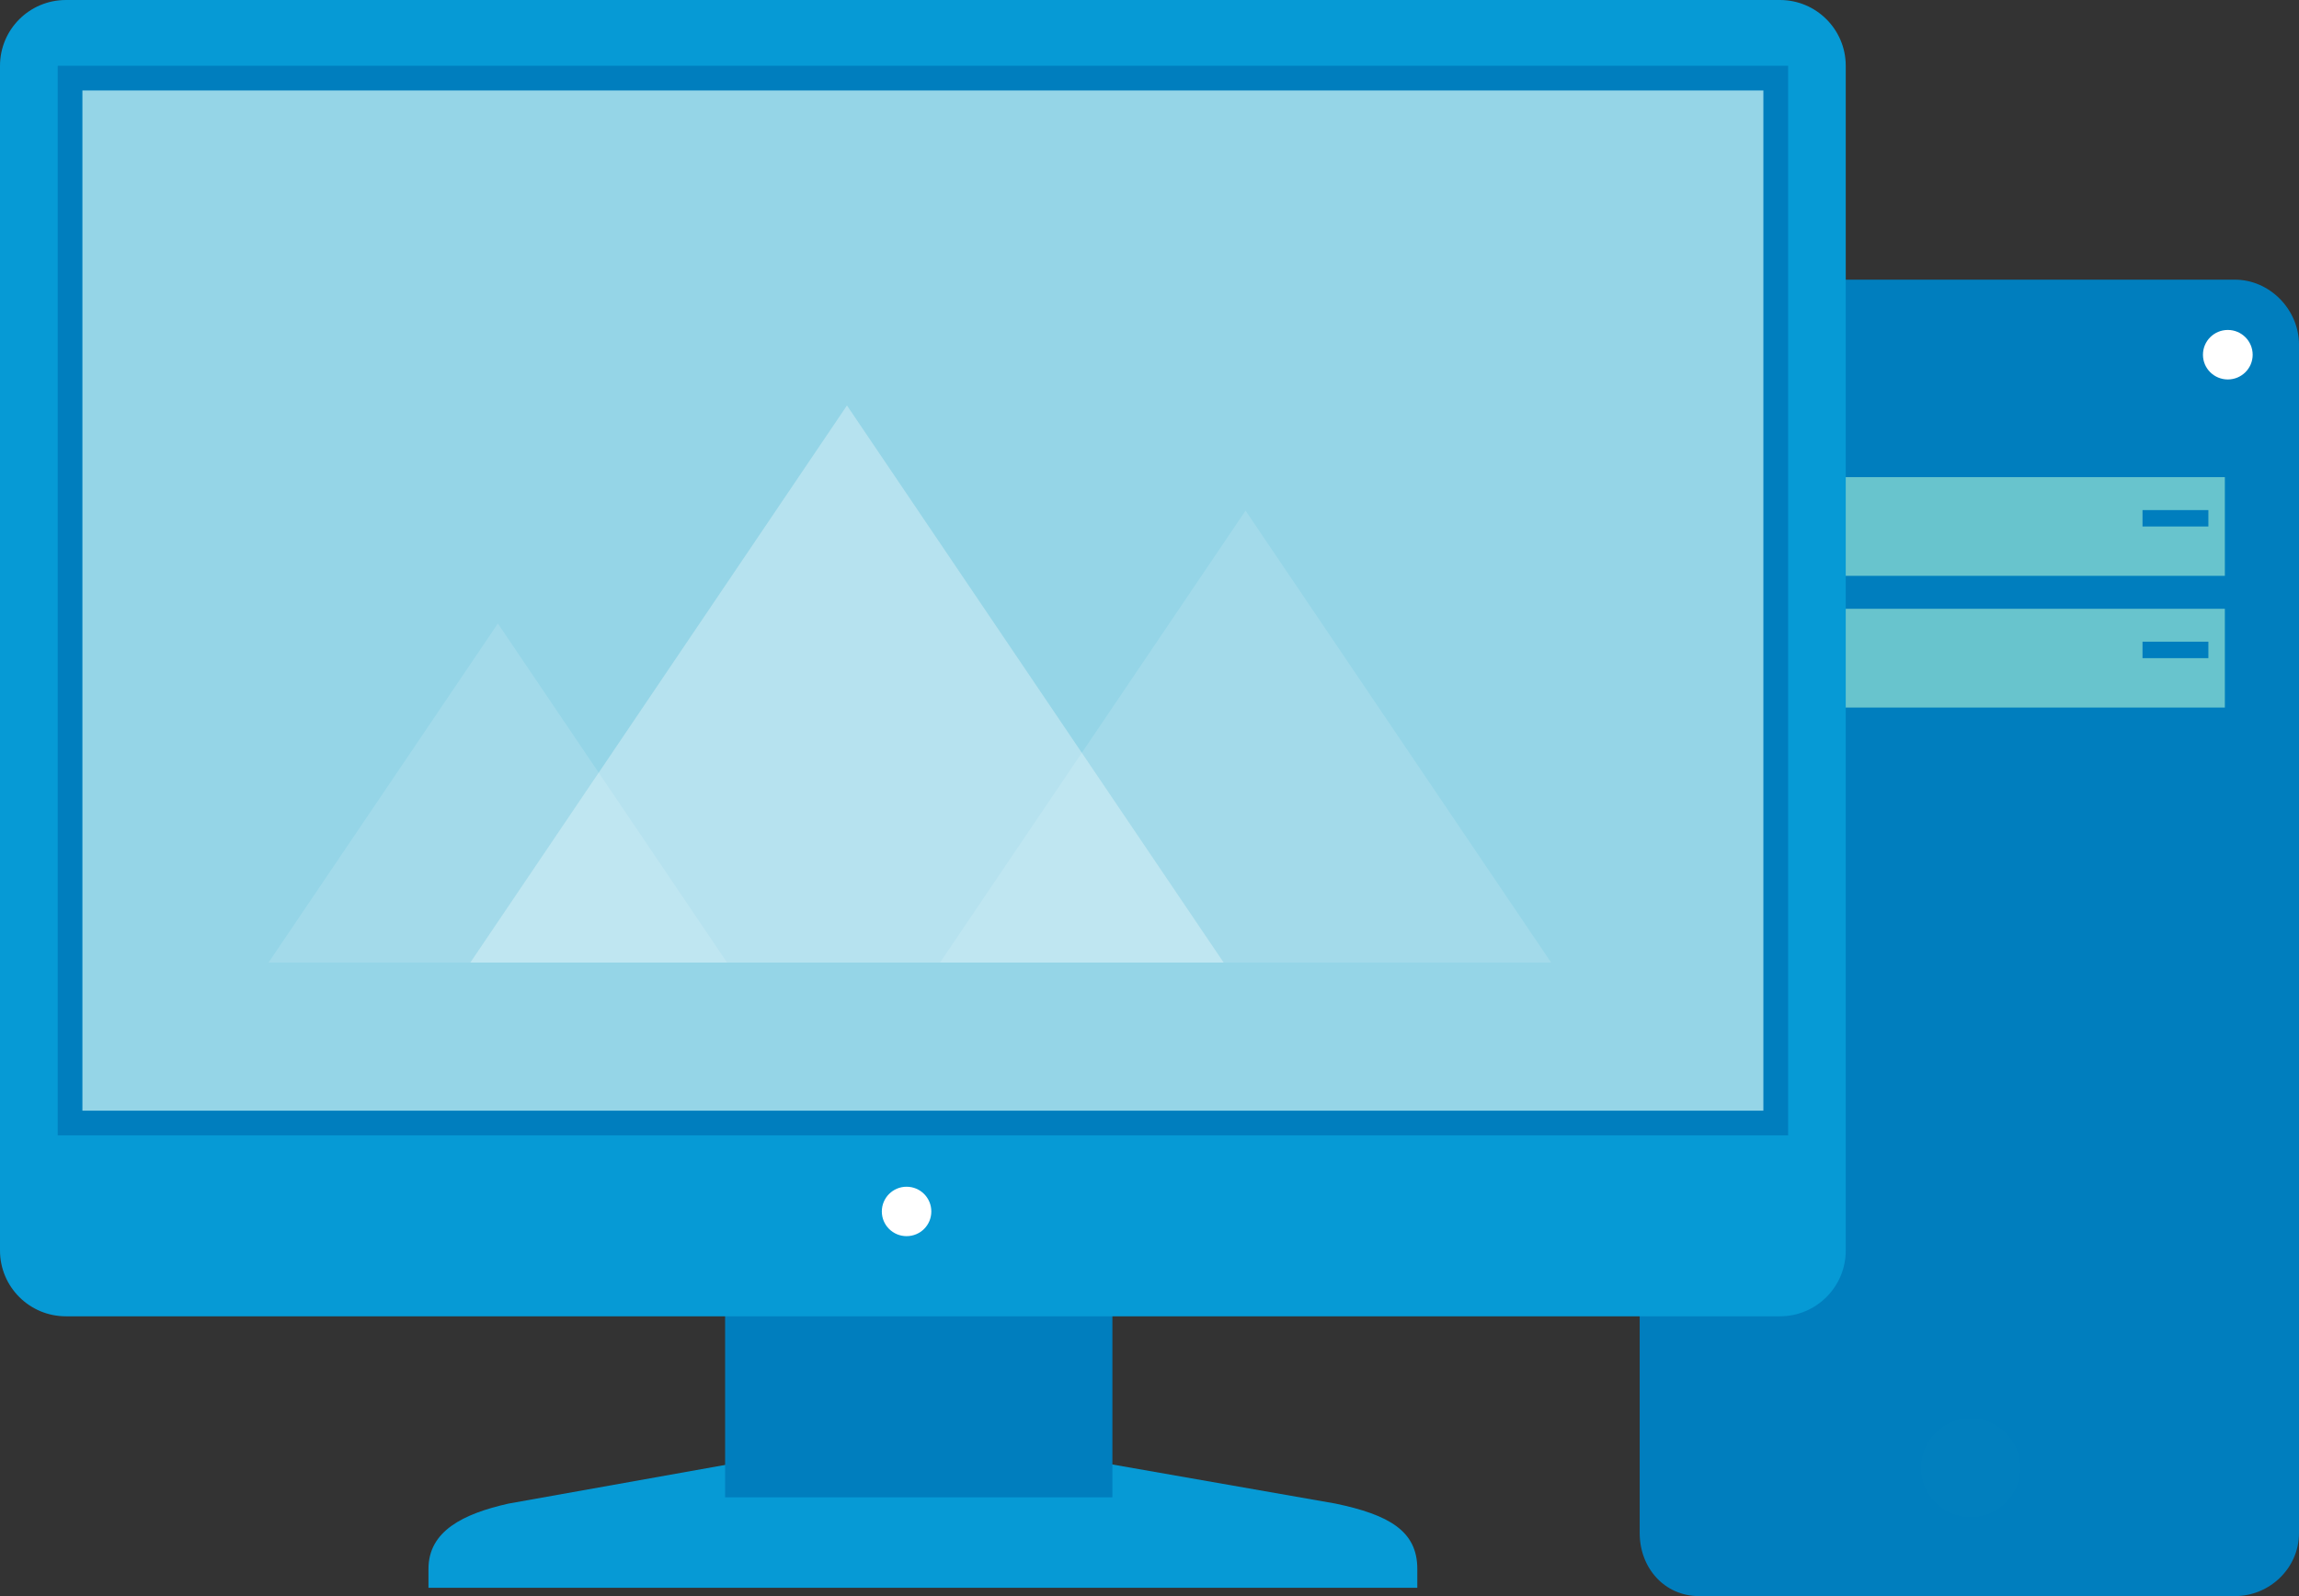 <svg width="72" height="50" viewBox="0 0 72 50" fill="none" xmlns="http://www.w3.org/2000/svg">
<rect x="0" y="0" width="72" height="50" fill="#333333" stroke="none"/>
<path d="M44.387 49.74V49.146C44.387 47.961 43.502 47.453 41.826 47.102L28.756 44.811L15.926 47.102C14.507 47.421 13.419 47.961 13.419 49.146V49.74H44.387Z" fill="#069AD5"/>
<path d="M34.838 35.049H22.709V46.906H34.838V35.049Z" fill="#007EBE"/>
<path d="M69.995 8.761H53.209C52.132 8.761 51.352 9.696 51.352 10.797V48.025C51.352 49.123 52.134 50 53.209 50H69.995C71.08 50 72 49.125 72 48.025V10.797C72 9.694 71.08 8.761 69.995 8.761Z" fill="#007EBE"/>
<path d="M69.678 14.947H53.161V18.039H69.678V14.947Z" fill="#68C4CD"/>
<path d="M69.678 19.071H53.161V22.165H69.678V19.071Z" fill="#68C4CD"/>
<path d="M70.549 11.113C70.549 11.541 70.2 11.887 69.771 11.887C69.342 11.887 68.992 11.543 68.992 11.113C68.992 10.682 69.342 10.336 69.771 10.336C70.2 10.336 70.549 10.684 70.549 11.113Z" fill="white"/>
<g opacity="0.25">
<g opacity="0.25">
<g opacity="0.25">
<path opacity="0.25" d="M63.263 45.981C63.263 46.834 62.568 47.523 61.715 47.523C60.862 47.523 60.167 46.833 60.167 45.981C60.167 45.123 60.862 44.435 61.715 44.435C62.568 44.435 63.263 45.123 63.263 45.981Z" fill="white"/>
</g>
</g>
</g>
<path d="M57.805 39.174C57.805 40.313 56.881 41.235 55.744 41.235H2.065C0.921 41.235 0 40.311 0 39.174V2.061C0 0.922 0.923 0 2.065 0H55.744C56.882 0 57.805 0.924 57.805 2.061V39.174Z" fill="#069AD5"/>
<path d="M27.617 37.951C27.617 37.524 27.963 37.176 28.392 37.176C28.822 37.176 29.167 37.522 29.167 37.951C29.167 38.38 28.822 38.724 28.392 38.724C27.963 38.724 27.617 38.378 27.617 37.951Z" fill="white"/>
<path d="M56.001 2.061H1.807V35.566H56.001V2.061Z" fill="#007EBE"/>
<path d="M55.225 2.834H2.581V34.793H55.225V2.834Z" fill="#95D5E7"/>
<path d="M69.162 15.979H67.099V16.493H69.162V15.979Z" fill="#007EBE"/>
<path d="M69.162 20.102H67.099V20.617H69.162V20.102Z" fill="#007EBE"/>
<g opacity="0.75">
<g opacity="0.75">
<g opacity="0.75">
<path opacity="0.75" d="M14.73 30.153L26.525 12.702L38.322 30.153H14.73Z" fill="white"/>
</g>
</g>
</g>
<g opacity="0.6">
<g opacity="0.6">
<g opacity="0.6">
<path opacity="0.6" d="M8.41 30.153L15.592 19.532L22.77 30.153H8.41Z" fill="white"/>
</g>
</g>
</g>
<g opacity="0.6">
<g opacity="0.6">
<g opacity="0.6">
<path opacity="0.6" d="M29.44 30.153L39.008 15.996L48.578 30.153H29.44Z" fill="white"/>
</g>
</g>
</g>
</svg>
